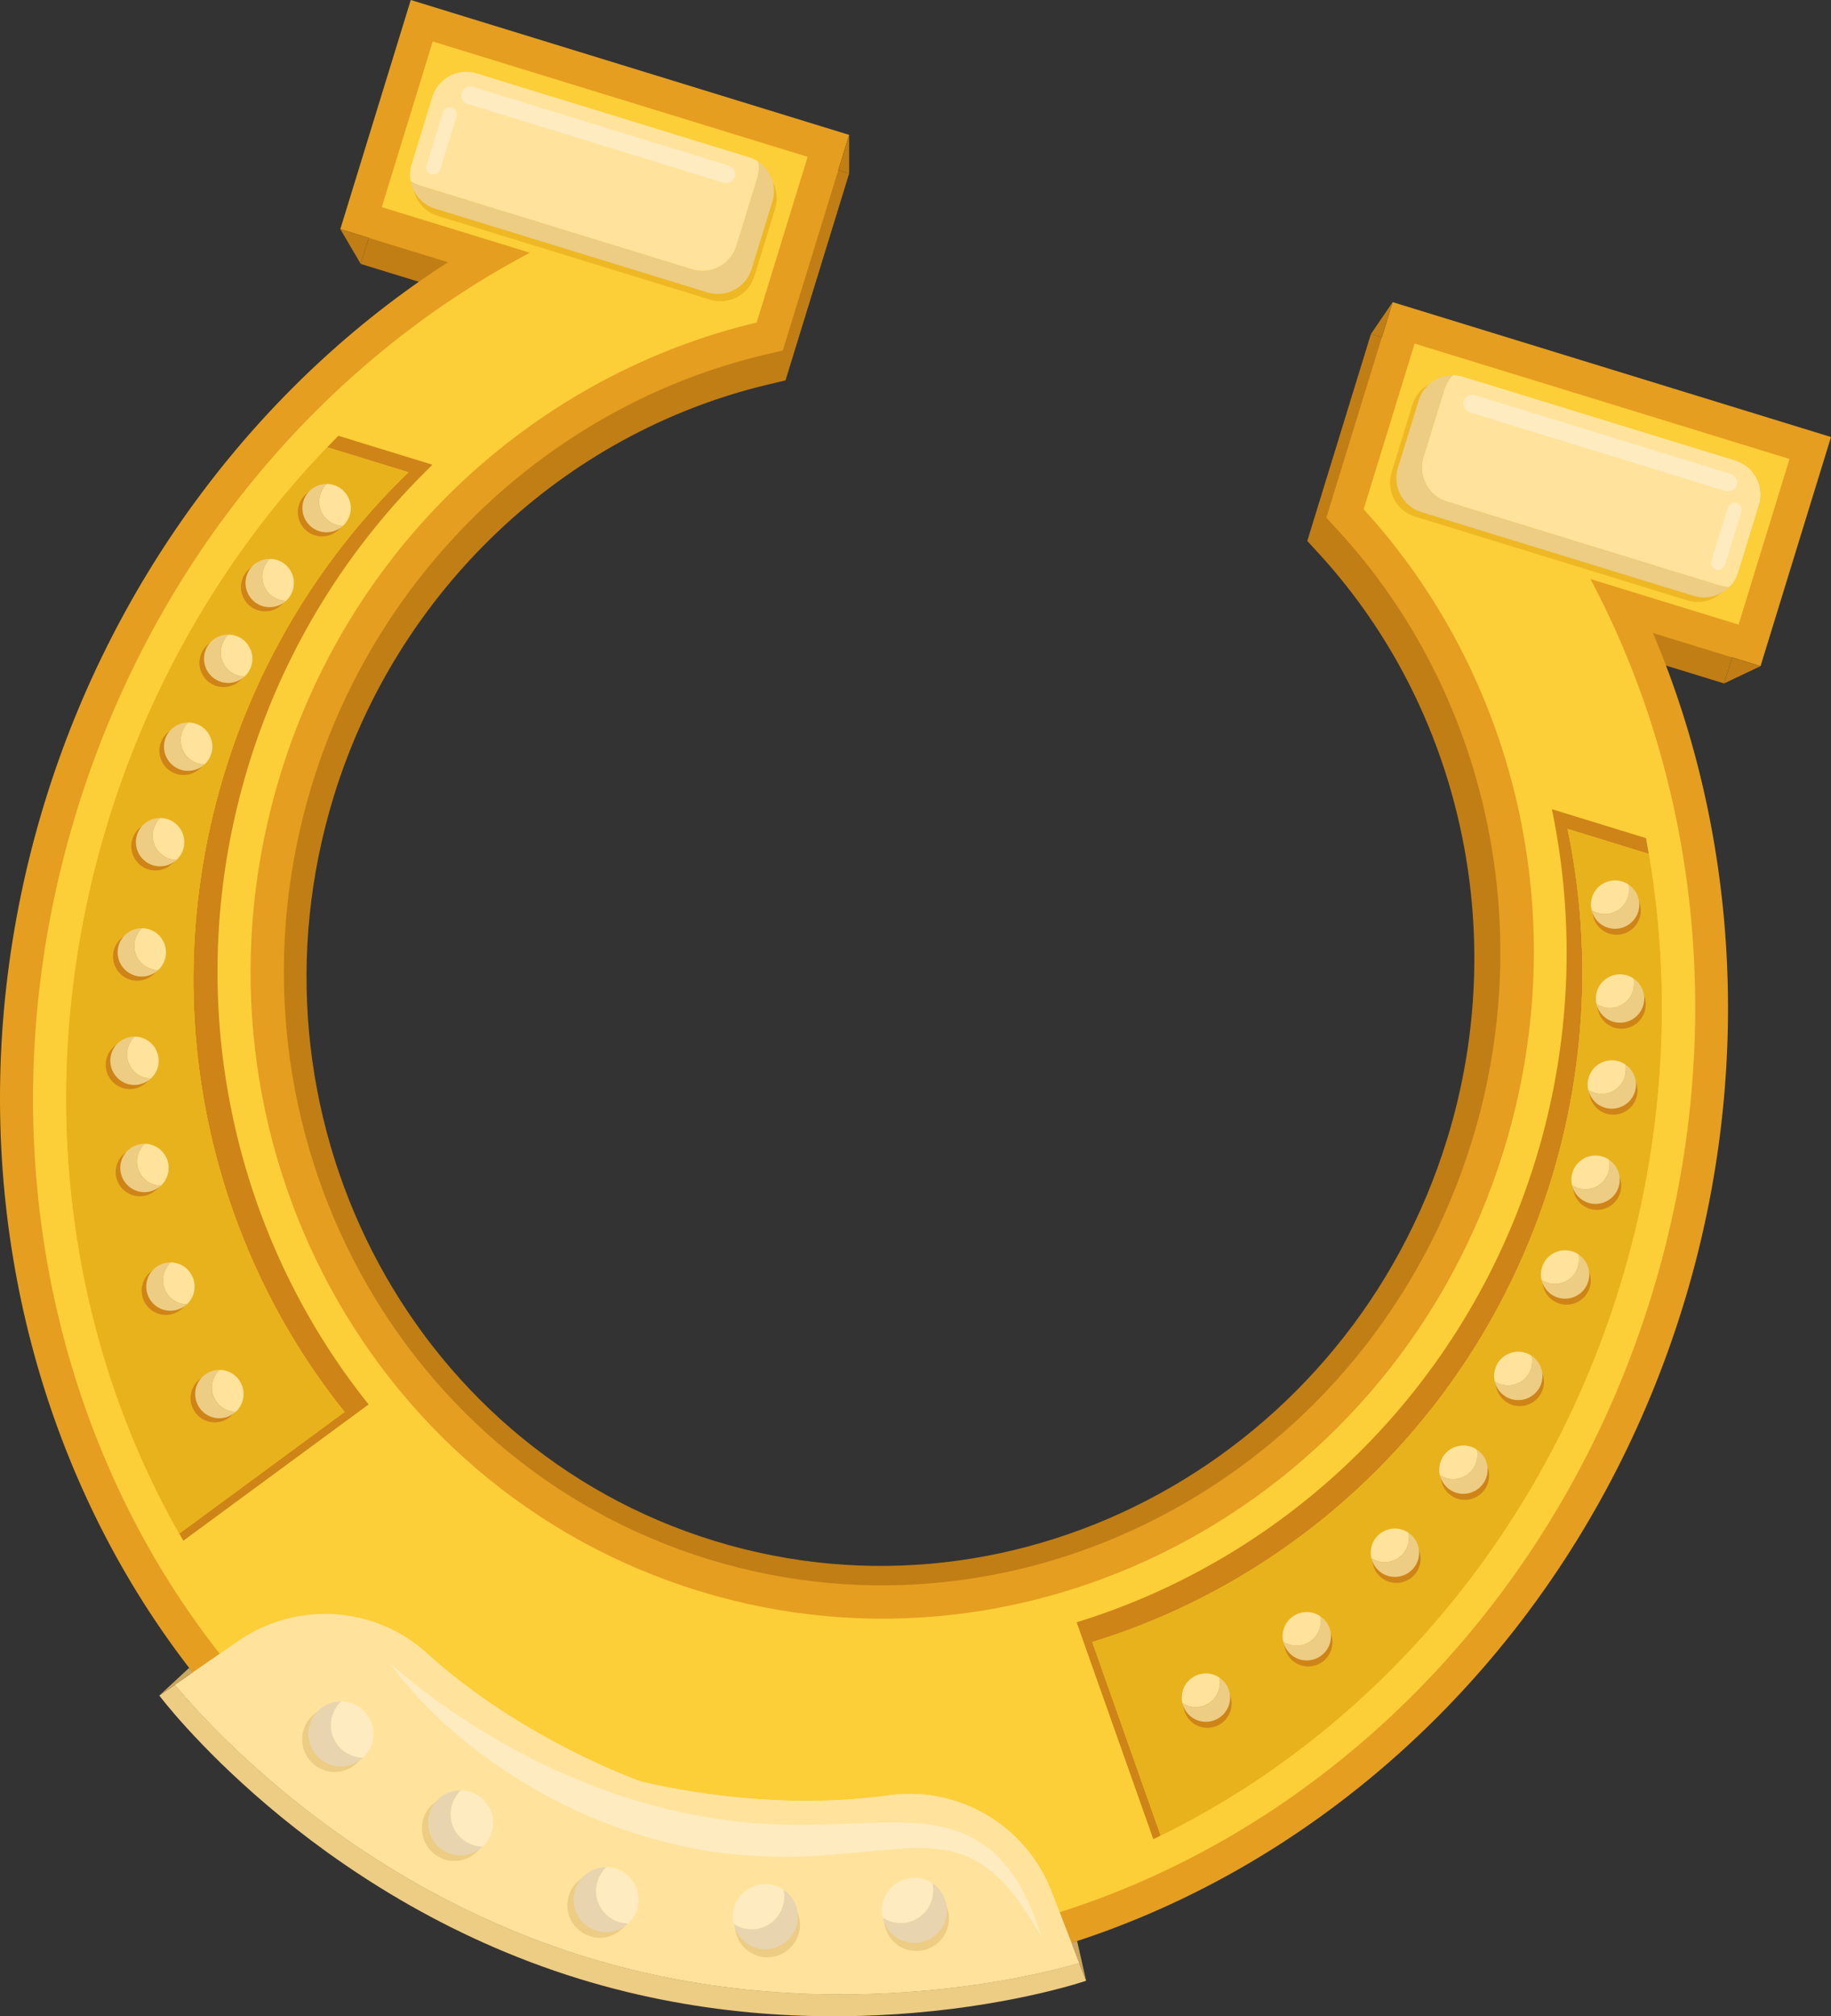 <?xml version="1.0" encoding="utf-8"?>
<!-- Generator: Adobe Illustrator 16.0.0, SVG Export Plug-In . SVG Version: 6.00 Build 0)  -->
<!DOCTYPE svg PUBLIC "-//W3C//DTD SVG 1.1//EN" "http://www.w3.org/Graphics/SVG/1.1/DTD/svg11.dtd">
<svg version="1.1" id="Isolation_Mode" xmlns="http://www.w3.org/2000/svg" xmlns:xlink="http://www.w3.org/1999/xlink" x="0px"
	 y="0px" width="173.592px" height="191.117px" viewBox="0 0 173.592 191.117" enable-background="new 0 0 173.592 191.117"
	 xml:space="preserve">
<rect x="0" y="0" width="173.592" height="191.117" fill="#333333" stroke="none"/>
<g>
	<g>
		<path fill="#C17E14" d="M156.42,122.949c6.291-20.446,5.24-42.36-2.76-61.181l9.797,3.013l6.412-20.847l-39.895-12.273
			l-6.033,19.612l1.165,1.274c13.448,14.714,18.085,35.939,12.101,55.392c-9.219,29.967-40.396,47.062-69.498,38.11
			s-45.278-40.616-36.059-70.583c5.983-19.448,21.748-34.396,41.144-39.012l1.679-0.399l6.033-19.611L40.612,4.169l-6.414,20.847
			l9.795,3.013c-17.195,11.07-30.38,28.604-36.67,49.051c-8.866,28.818-2.852,58.415,13.466,79.261l-1.634,1.129l-1.429,0.982
			c0,0,13.647,18.215,38.237,25.779c11.439,3.52,22.21,3.8,30.475,3.088c9.482-0.801,15.641-2.918,15.641-2.918l-0.63-1.615
			l-0.717-1.852C125.946,172.865,147.555,151.767,156.42,122.949z"/>
		<g>
			<path fill="#E59E20" d="M55.852,184.595C13.031,171.422-10.11,122.685,4.267,75.952c6.553-21.299,20.288-39.565,38.2-51.096
				l-10.203-3.139L38.944,0l41.559,12.785l-6.285,20.429l-1.749,0.417c-20.205,4.808-36.627,20.38-42.86,40.639
				c-9.604,31.216,7.248,64.2,37.563,73.526c30.315,9.327,62.793-8.482,72.395-39.699c6.234-20.265,1.404-42.375-12.604-57.702
				l-1.215-1.327l6.285-20.43l41.559,12.785l-6.68,21.716L156.708,60c8.334,19.605,9.428,42.434,2.875,63.732
				C145.206,170.466,98.672,197.769,55.852,184.595z"/>
			<path fill="#FCCE38" d="M150.792,54.889l14.039,4.319l4.83-15.704l-35.545-10.936l-4.832,15.704
				c14.299,15.643,20.107,38.591,13.289,60.749c-10.127,32.921-44.296,51.634-76.325,41.78c-32.02-9.85-49.772-44.536-39.645-77.457
				C33.42,51.187,51.132,35.475,71.74,30.57l4.831-15.704L41.026,3.932l-4.831,15.704l14.039,4.319
				c-19.583,10.343-35.595,28.98-42.96,52.922c-13.889,45.147,8.273,92.029,49.503,104.713c41.229,12.684,85.91-13.634,99.8-58.781
				C163.942,98.866,161.174,74.451,150.792,54.889z"/>
			<g>
				<path fill="#CE8417" d="M34.948,133.121l-17.565,12.917c-0.128-0.226-0.256-0.452-0.384-0.678l15.667-11.525
					C19.6,117.54,14.606,94.94,21.315,73.133c3.37-10.954,9.455-20.677,17.404-28.368l-7.697-2.368
					c0.343-0.366,0.707-0.726,1.059-1.089l8.919,2.744c-7.95,7.69-14.035,17.414-17.404,28.368
					C16.888,94.227,21.882,116.826,34.948,133.121z"/>
				<path fill="#E8B21C" d="M32.666,133.834L16.999,145.36C6.071,126.179,2.92,101.723,10.28,77.801
					c4.144-13.469,11.349-25.623,20.743-35.404l7.697,2.368c-7.95,7.691-14.035,17.415-17.404,28.368
					C14.606,94.94,19.6,117.54,32.666,133.834z"/>
				<path fill="#E8B21C" d="M32.666,133.834L16.999,145.36C6.071,126.179,2.92,101.723,10.28,77.801
					c4.144-13.469,11.349-25.623,20.743-35.404l7.697,2.368c-7.95,7.691-14.035,17.415-17.404,28.368
					C14.606,94.94,19.6,117.54,32.666,133.834z"/>
				<g>
					<path fill="#CE8417" d="M31.206,46.363c-0.217-0.066-0.437-0.1-0.649-0.098c-0.989-0.016-1.915,0.617-2.22,1.611
						c-0.372,1.21,0.31,2.5,1.521,2.872c0.807,0.249,1.649,0.023,2.233-0.519c0.284-0.261,0.51-0.608,0.631-1.004
						C33.093,48.015,32.409,46.733,31.206,46.363z"/>
					<g>
						<path fill="#EDCC83" d="M32.524,49.838c-0.583,0.543-1.426,0.768-2.233,0.52c-1.21-0.373-1.893-1.661-1.521-2.872
							c0.306-0.993,1.231-1.626,2.22-1.61c-0.284,0.261-0.51,0.607-0.632,1.003c-0.373,1.21,0.305,2.489,1.515,2.862
							C32.092,49.807,32.311,49.84,32.524,49.838z"/>
						<path fill="#FFE39C" d="M33.156,48.834c-0.122,0.396-0.348,0.743-0.631,1.003c-0.213,0.002-0.433-0.031-0.65-0.098
							c-1.21-0.373-1.888-1.651-1.515-2.862c0.122-0.396,0.348-0.743,0.632-1.003c0.213-0.002,0.432,0.031,0.649,0.098
							C32.843,46.343,33.528,47.624,33.156,48.834z"/>
					</g>
				</g>
				<g>
					<path fill="#CE8417" d="M25.813,53.464c-0.217-0.067-0.437-0.101-0.649-0.098c-0.989-0.015-1.915,0.618-2.22,1.611
						c-0.373,1.21,0.31,2.5,1.521,2.872c0.807,0.248,1.649,0.023,2.233-0.52c0.284-0.261,0.509-0.608,0.631-1.003
						C27.701,55.115,27.016,53.834,25.813,53.464z"/>
					<g>
						<path fill="#EDCC83" d="M27.132,56.939c-0.583,0.542-1.425,0.768-2.232,0.519c-1.21-0.372-1.893-1.661-1.521-2.872
							c0.306-0.994,1.231-1.626,2.22-1.611c-0.284,0.261-0.51,0.608-0.631,1.003c-0.373,1.211,0.305,2.489,1.515,2.862
							C26.7,56.908,26.919,56.941,27.132,56.939z"/>
						<path fill="#FFE39C" d="M27.764,55.935c-0.122,0.396-0.348,0.743-0.632,1.004c-0.213,0.002-0.432-0.031-0.649-0.098
							c-1.21-0.373-1.888-1.651-1.515-2.862c0.122-0.396,0.347-0.743,0.631-1.003c0.213-0.002,0.432,0.031,0.649,0.098
							C27.451,53.443,28.136,54.725,27.764,55.935z"/>
					</g>
				</g>
				<g>
					<path fill="#CE8417" d="M21.877,60.643c-0.217-0.067-0.436-0.101-0.649-0.098c-0.989-0.015-1.914,0.618-2.22,1.611
						c-0.373,1.21,0.31,2.5,1.521,2.872c0.807,0.248,1.649,0.023,2.232-0.52c0.284-0.261,0.51-0.608,0.632-1.003
						C23.765,62.294,23.081,61.013,21.877,60.643z"/>
					<g>
						<path fill="#EDCC83" d="M23.196,64.118c-0.583,0.542-1.425,0.768-2.232,0.519c-1.211-0.372-1.893-1.661-1.521-2.872
							c0.305-0.994,1.23-1.626,2.22-1.611c-0.284,0.261-0.51,0.608-0.631,1.003c-0.373,1.211,0.304,2.489,1.515,2.862
							C22.764,64.086,22.983,64.12,23.196,64.118z"/>
						<path fill="#FFE39C" d="M23.828,63.114c-0.122,0.396-0.347,0.743-0.631,1.004c-0.213,0.002-0.432-0.031-0.649-0.098
							c-1.211-0.373-1.888-1.651-1.515-2.862c0.122-0.396,0.347-0.743,0.631-1.003c0.213-0.002,0.432,0.031,0.649,0.098
							C23.516,60.622,24.2,61.903,23.828,63.114z"/>
					</g>
				</g>
				<g>
					<path fill="#CE8417" d="M18.081,68.975c-0.217-0.067-0.436-0.1-0.649-0.098c-0.989-0.016-1.914,0.617-2.22,1.61
						c-0.373,1.211,0.31,2.5,1.521,2.872c0.807,0.249,1.649,0.023,2.232-0.52c0.284-0.261,0.51-0.607,0.632-1.003
						C19.968,70.626,19.284,69.345,18.081,68.975z"/>
					<g>
						<path fill="#EDCC83" d="M19.399,72.449c-0.583,0.542-1.426,0.768-2.232,0.52c-1.211-0.373-1.893-1.661-1.521-2.872
							c0.306-0.993,1.231-1.626,2.22-1.611c-0.284,0.261-0.51,0.608-0.631,1.004c-0.373,1.21,0.304,2.489,1.515,2.861
							C18.967,72.418,19.187,72.452,19.399,72.449z"/>
						<path fill="#FFE39C" d="M20.031,71.446c-0.122,0.396-0.347,0.743-0.631,1.003c-0.213,0.002-0.432-0.031-0.649-0.098
							c-1.211-0.372-1.888-1.651-1.515-2.861c0.122-0.396,0.347-0.743,0.631-1.004c0.213-0.002,0.432,0.031,0.649,0.098
							C19.719,68.954,20.403,70.235,20.031,71.446z"/>
					</g>
				</g>
				<g>
					<path fill="#CE8417" d="M15.42,78.026c-0.218-0.067-0.437-0.1-0.65-0.098c-0.989-0.016-1.915,0.617-2.22,1.61
						c-0.373,1.211,0.31,2.5,1.521,2.872c0.807,0.249,1.649,0.023,2.232-0.52c0.284-0.261,0.51-0.607,0.631-1.003
						C17.307,79.677,16.623,78.396,15.42,78.026z"/>
					<g>
						<path fill="#EDCC83" d="M16.738,81.5c-0.583,0.542-1.425,0.768-2.232,0.52c-1.211-0.373-1.893-1.661-1.521-2.872
							c0.306-0.993,1.231-1.626,2.22-1.611c-0.284,0.261-0.51,0.608-0.632,1.004c-0.372,1.21,0.305,2.489,1.516,2.861
							C16.306,81.469,16.525,81.503,16.738,81.5z"/>
						<path fill="#FFE39C" d="M17.37,80.497c-0.122,0.396-0.347,0.743-0.631,1.003c-0.213,0.002-0.432-0.031-0.649-0.098
							c-1.211-0.372-1.888-1.651-1.516-2.861c0.122-0.396,0.348-0.743,0.632-1.004c0.213-0.002,0.432,0.031,0.649,0.098
							C17.058,78.005,17.742,79.286,17.37,80.497z"/>
					</g>
				</g>
				<g>
					<path fill="#CE8417" d="M13.686,88.473c-0.217-0.067-0.436-0.101-0.649-0.098c-0.989-0.015-1.915,0.618-2.22,1.611
						c-0.373,1.21,0.31,2.5,1.521,2.872c0.807,0.248,1.649,0.023,2.232-0.52c0.284-0.261,0.51-0.608,0.631-1.004
						C15.574,90.124,14.889,88.843,13.686,88.473z"/>
					<g>
						<path fill="#EDCC83" d="M15.005,91.947c-0.583,0.543-1.426,0.768-2.232,0.52c-1.211-0.372-1.893-1.661-1.521-2.872
							c0.306-0.994,1.231-1.626,2.22-1.611c-0.284,0.261-0.51,0.608-0.632,1.003c-0.372,1.21,0.305,2.489,1.516,2.862
							C14.573,91.917,14.792,91.95,15.005,91.947z"/>
						<path fill="#FFE39C" d="M15.636,90.944c-0.122,0.396-0.347,0.743-0.631,1.003c-0.213,0.002-0.432-0.031-0.649-0.098
							c-1.211-0.373-1.888-1.651-1.516-2.862c0.122-0.396,0.348-0.743,0.632-1.003c0.213-0.002,0.432,0.031,0.649,0.098
							C15.324,88.452,16.009,89.733,15.636,90.944z"/>
					</g>
				</g>
				<g>
					<path fill="#CE8417" d="M12.993,98.747c-0.217-0.067-0.437-0.1-0.649-0.098c-0.989-0.015-1.915,0.618-2.22,1.611
						c-0.373,1.211,0.31,2.5,1.521,2.872c0.807,0.248,1.649,0.023,2.233-0.52c0.284-0.261,0.51-0.608,0.631-1.003
						C14.881,100.397,14.196,99.117,12.993,98.747z"/>
					<g>
						<path fill="#EDCC83" d="M14.312,102.221c-0.583,0.542-1.425,0.768-2.232,0.52c-1.21-0.373-1.893-1.662-1.521-2.872
							c0.306-0.993,1.231-1.626,2.22-1.611c-0.285,0.261-0.51,0.608-0.632,1.004c-0.373,1.21,0.305,2.489,1.515,2.861
							C13.879,102.19,14.099,102.224,14.312,102.221z"/>
						<path fill="#FFE39C" d="M14.943,101.218c-0.122,0.396-0.348,0.742-0.632,1.003c-0.213,0.002-0.432-0.031-0.649-0.098
							c-1.21-0.372-1.888-1.651-1.515-2.861c0.122-0.396,0.347-0.743,0.632-1.004c0.213-0.002,0.432,0.031,0.649,0.098
							C14.631,98.726,15.315,100.007,14.943,101.218z"/>
					</g>
				</g>
				<g>
					<path fill="#CE8417" d="M13.938,108.907c-0.217-0.067-0.437-0.1-0.649-0.098c-0.989-0.016-1.915,0.617-2.22,1.611
						c-0.373,1.21,0.31,2.5,1.521,2.872c0.807,0.249,1.649,0.023,2.232-0.52c0.284-0.261,0.51-0.607,0.631-1.003
						C15.826,110.559,15.142,109.277,13.938,108.907z"/>
					<g>
						<path fill="#EDCC83" d="M15.257,112.382c-0.583,0.543-1.426,0.768-2.232,0.52c-1.211-0.373-1.894-1.661-1.521-2.872
							c0.306-0.993,1.231-1.626,2.22-1.61c-0.284,0.261-0.51,0.607-0.632,1.003c-0.372,1.21,0.305,2.489,1.516,2.862
							C14.825,112.351,15.044,112.384,15.257,112.382z"/>
						<path fill="#FFE39C" d="M15.889,111.378c-0.122,0.396-0.347,0.743-0.631,1.003c-0.213,0.002-0.432-0.031-0.649-0.098
							c-1.211-0.373-1.888-1.651-1.516-2.862c0.122-0.396,0.348-0.743,0.632-1.003c0.213-0.002,0.432,0.031,0.649,0.098
							C15.577,108.887,16.261,110.167,15.889,111.378z"/>
					</g>
				</g>
				<g>
					<path fill="#CE8417" d="M16.401,120.152c-0.217-0.067-0.437-0.1-0.649-0.098c-0.989-0.016-1.915,0.617-2.22,1.61
						c-0.373,1.211,0.31,2.5,1.521,2.872c0.807,0.248,1.649,0.023,2.233-0.52c0.284-0.261,0.51-0.608,0.631-1.003
						C18.289,121.803,17.604,120.522,16.401,120.152z"/>
					<g>
						<path fill="#EDCC83" d="M17.72,123.626c-0.583,0.542-1.425,0.768-2.232,0.52c-1.21-0.373-1.893-1.662-1.521-2.872
							c0.306-0.993,1.231-1.626,2.22-1.611c-0.284,0.261-0.51,0.608-0.631,1.004c-0.373,1.21,0.305,2.489,1.515,2.861
							C17.288,123.595,17.507,123.629,17.72,123.626z"/>
						<path fill="#FFE39C" d="M18.352,122.623c-0.122,0.396-0.348,0.742-0.632,1.003c-0.213,0.002-0.432-0.031-0.649-0.098
							c-1.21-0.372-1.888-1.651-1.515-2.861c0.122-0.396,0.348-0.743,0.631-1.004c0.213-0.002,0.433,0.031,0.65,0.098
							C18.039,120.131,18.724,121.412,18.352,122.623z"/>
					</g>
				</g>
				<g>
					<path fill="#CE8417" d="M21.04,130.338c-0.217-0.067-0.437-0.1-0.649-0.098c-0.989-0.016-1.915,0.617-2.22,1.61
						c-0.373,1.211,0.31,2.5,1.521,2.872c0.807,0.249,1.649,0.023,2.232-0.52c0.284-0.261,0.51-0.607,0.631-1.003
						C22.928,131.99,22.243,130.708,21.04,130.338z"/>
					<g>
						<path fill="#EDCC83" d="M22.359,133.813c-0.583,0.542-1.426,0.768-2.233,0.52c-1.21-0.373-1.893-1.661-1.521-2.872
							c0.306-0.993,1.231-1.626,2.22-1.61c-0.284,0.261-0.51,0.607-0.632,1.003c-0.372,1.21,0.305,2.489,1.515,2.861
							C21.927,133.782,22.146,133.815,22.359,133.813z"/>
						<path fill="#FFE39C" d="M22.99,132.81c-0.122,0.396-0.347,0.743-0.631,1.003c-0.213,0.002-0.432-0.031-0.65-0.098
							c-1.21-0.372-1.887-1.651-1.515-2.861c0.122-0.396,0.348-0.743,0.632-1.003c0.213-0.002,0.432,0.031,0.649,0.098
							C22.678,130.318,23.363,131.599,22.99,132.81z"/>
					</g>
				</g>
			</g>
			<g>
				<path fill="#CE8417" d="M102.073,153.771l7.268,20.556c0.233-0.115,0.466-0.23,0.699-0.345l-6.48-18.339
					c19.966-6.133,36.799-22.018,43.508-43.825c3.369-10.954,3.803-22.416,1.551-33.245l7.695,2.368
					c-0.078-0.496-0.176-0.998-0.264-1.496l-8.918-2.744c2.252,10.829,1.818,22.292-1.551,33.245
					C138.872,131.754,122.039,147.638,102.073,153.771z"/>
				<path fill="#E8B21C" d="M103.559,155.644l6.48,18.339c19.818-9.722,36.17-28.178,43.529-52.1
					c4.145-13.469,5.016-27.571,2.744-40.941l-7.695-2.368c2.252,10.829,1.818,22.292-1.551,33.245
					C140.358,133.626,123.525,149.511,103.559,155.644z"/>
				<path fill="#E8B21C" d="M103.559,155.644l6.48,18.339c19.818-9.722,36.17-28.178,43.529-52.1
					c4.145-13.469,5.016-27.571,2.744-40.941l-7.695-2.368c2.252,10.829,1.818,22.292-1.551,33.245
					C140.358,133.626,123.525,149.511,103.559,155.644z"/>
				<g>
					<path fill="#CE8417" d="M153.932,84.119c0.219,0.067,0.418,0.163,0.594,0.284c0.826,0.543,1.236,1.587,0.93,2.58
						c-0.373,1.21-1.66,1.893-2.871,1.521c-0.807-0.248-1.377-0.908-1.555-1.685c-0.088-0.375-0.08-0.789,0.041-1.185
						C151.444,84.424,152.731,83.749,153.932,84.119z"/>
					<g>
						<path fill="#EDCC83" d="M150.889,86.252c0.178,0.776,0.748,1.436,1.555,1.685c1.211,0.372,2.5-0.31,2.871-1.521
							c0.307-0.993-0.104-2.037-0.93-2.58c0.088,0.375,0.08,0.79-0.041,1.185c-0.373,1.211-1.652,1.888-2.863,1.516
							C151.264,86.469,151.065,86.374,150.889,86.252z"/>
						<path fill="#FFE39C" d="M150.93,85.067c-0.121,0.396-0.129,0.81-0.041,1.185c0.176,0.122,0.375,0.217,0.592,0.284
							c1.211,0.372,2.49-0.305,2.863-1.516c0.121-0.396,0.129-0.81,0.041-1.185c-0.176-0.122-0.375-0.217-0.592-0.284
							C152.59,83.182,151.303,83.856,150.93,85.067z"/>
					</g>
				</g>
				<g>
					<path fill="#CE8417" d="M154.401,93.023c0.219,0.067,0.418,0.163,0.594,0.284c0.826,0.543,1.236,1.586,0.93,2.58
						c-0.373,1.21-1.66,1.893-2.871,1.521c-0.809-0.249-1.377-0.908-1.555-1.685c-0.088-0.375-0.08-0.789,0.041-1.185
						C151.913,93.328,153.198,92.653,154.401,93.023z"/>
					<g>
						<path fill="#EDCC83" d="M151.358,95.155c0.178,0.777,0.748,1.437,1.555,1.685c1.211,0.373,2.5-0.31,2.871-1.521
							c0.307-0.993-0.104-2.037-0.93-2.58c0.088,0.375,0.08,0.79-0.043,1.185c-0.371,1.211-1.65,1.888-2.861,1.515
							C151.733,95.373,151.534,95.277,151.358,95.155z"/>
						<path fill="#FFE39C" d="M151.399,93.971c-0.121,0.396-0.129,0.809-0.041,1.185c0.176,0.122,0.375,0.218,0.592,0.284
							c1.211,0.373,2.49-0.304,2.861-1.515c0.123-0.396,0.131-0.81,0.043-1.185c-0.176-0.122-0.375-0.217-0.592-0.284
							C153.059,92.085,151.772,92.76,151.399,93.971z"/>
					</g>
				</g>
				<g>
					<path fill="#CE8417" d="M153.622,101.172c0.217,0.067,0.418,0.163,0.592,0.284c0.828,0.543,1.236,1.587,0.932,2.58
						c-0.373,1.21-1.662,1.893-2.873,1.521c-0.807-0.248-1.377-0.908-1.555-1.685c-0.088-0.375-0.078-0.789,0.043-1.185
						C151.133,101.477,152.418,100.802,153.622,101.172z"/>
					<g>
						<path fill="#EDCC83" d="M150.579,103.305c0.178,0.776,0.746,1.436,1.555,1.685c1.211,0.372,2.498-0.31,2.871-1.521
							c0.307-0.993-0.104-2.037-0.93-2.58c0.088,0.375,0.078,0.789-0.043,1.185c-0.373,1.21-1.65,1.887-2.861,1.515
							C150.954,103.522,150.752,103.427,150.579,103.305z"/>
						<path fill="#FFE39C" d="M150.62,102.12c-0.121,0.396-0.131,0.81-0.041,1.185c0.174,0.122,0.375,0.217,0.592,0.284
							c1.211,0.372,2.488-0.305,2.861-1.515c0.121-0.396,0.131-0.81,0.043-1.185c-0.176-0.122-0.375-0.217-0.594-0.284
							C152.278,100.235,150.993,100.909,150.62,102.12z"/>
					</g>
				</g>
				<g>
					<path fill="#CE8417" d="M152.079,110.198c0.217,0.067,0.418,0.162,0.592,0.284c0.828,0.543,1.236,1.586,0.932,2.58
						c-0.373,1.21-1.662,1.893-2.871,1.521c-0.809-0.249-1.379-0.908-1.555-1.685c-0.09-0.375-0.08-0.789,0.041-1.185
						C149.59,110.502,150.875,109.828,152.079,110.198z"/>
					<g>
						<path fill="#EDCC83" d="M149.036,112.33c0.178,0.777,0.748,1.437,1.555,1.685c1.211,0.373,2.498-0.31,2.871-1.521
							c0.307-0.993-0.104-2.037-0.93-2.58c0.088,0.375,0.08,0.79-0.043,1.185c-0.371,1.21-1.65,1.888-2.861,1.515
							C149.411,112.547,149.209,112.452,149.036,112.33z"/>
						<path fill="#FFE39C" d="M149.077,111.146c-0.121,0.396-0.129,0.809-0.041,1.185c0.174,0.122,0.375,0.217,0.592,0.284
							c1.211,0.373,2.49-0.305,2.861-1.515c0.123-0.396,0.131-0.81,0.043-1.185c-0.176-0.122-0.375-0.217-0.594-0.284
							C150.737,109.26,149.45,109.935,149.077,111.146z"/>
					</g>
				</g>
				<g>
					<path fill="#CE8417" d="M149.192,119.18c0.217,0.067,0.418,0.162,0.592,0.284c0.828,0.543,1.236,1.586,0.932,2.58
						c-0.373,1.21-1.662,1.893-2.871,1.521c-0.809-0.249-1.379-0.908-1.555-1.685c-0.09-0.375-0.08-0.789,0.041-1.185
						C146.704,119.484,147.989,118.81,149.192,119.18z"/>
					<g>
						<path fill="#EDCC83" d="M146.149,121.312c0.178,0.777,0.748,1.437,1.555,1.685c1.211,0.373,2.5-0.31,2.871-1.521
							c0.307-0.993-0.104-2.037-0.93-2.58c0.088,0.375,0.08,0.789-0.043,1.185c-0.371,1.21-1.65,1.888-2.861,1.515
							C146.524,121.529,146.323,121.434,146.149,121.312z"/>
						<path fill="#FFE39C" d="M146.19,120.127c-0.121,0.396-0.129,0.81-0.041,1.185c0.174,0.122,0.375,0.217,0.592,0.284
							c1.211,0.373,2.49-0.305,2.861-1.515c0.123-0.396,0.131-0.81,0.043-1.185c-0.176-0.122-0.375-0.217-0.594-0.284
							C147.85,118.242,146.563,118.917,146.19,120.127z"/>
					</g>
				</g>
				<g>
					<path fill="#CE8417" d="M144.754,128.794c0.217,0.067,0.416,0.163,0.592,0.284c0.826,0.543,1.236,1.586,0.932,2.58
						c-0.373,1.21-1.662,1.893-2.873,1.521c-0.807-0.249-1.377-0.908-1.555-1.685c-0.088-0.375-0.08-0.789,0.043-1.185
						C142.264,129.099,143.551,128.424,144.754,128.794z"/>
					<g>
						<path fill="#EDCC83" d="M141.709,130.927c0.178,0.776,0.748,1.436,1.555,1.685c1.211,0.372,2.5-0.31,2.873-1.521
							c0.305-0.993-0.104-2.037-0.932-2.58c0.088,0.376,0.08,0.79-0.041,1.185c-0.373,1.211-1.65,1.888-2.861,1.515
							C142.084,131.145,141.885,131.049,141.709,130.927z"/>
						<path fill="#FFE39C" d="M141.752,129.742c-0.121,0.396-0.131,0.81-0.043,1.185c0.176,0.122,0.375,0.217,0.594,0.284
							c1.211,0.373,2.488-0.304,2.861-1.515c0.121-0.396,0.129-0.809,0.041-1.185c-0.174-0.122-0.375-0.217-0.592-0.284
							C143.411,127.857,142.125,128.531,141.752,129.742z"/>
					</g>
				</g>
				<g>
					<path fill="#CE8417" d="M139.553,137.681c0.217,0.067,0.416,0.163,0.592,0.284c0.826,0.543,1.236,1.586,0.93,2.58
						c-0.371,1.21-1.66,1.893-2.871,1.521c-0.807-0.249-1.377-0.908-1.555-1.685c-0.088-0.375-0.08-0.789,0.041-1.185
						C137.063,137.986,138.35,137.311,139.553,137.681z"/>
					<g>
						<path fill="#EDCC83" d="M136.508,139.813c0.178,0.777,0.748,1.437,1.555,1.685c1.211,0.373,2.5-0.31,2.873-1.521
							c0.305-0.993-0.105-2.037-0.932-2.58c0.088,0.375,0.08,0.79-0.041,1.185c-0.373,1.211-1.652,1.888-2.861,1.515
							C136.883,140.031,136.684,139.936,136.508,139.813z"/>
						<path fill="#FFE39C" d="M136.551,138.629c-0.123,0.396-0.131,0.809-0.043,1.185c0.176,0.122,0.375,0.217,0.594,0.284
							c1.209,0.373,2.488-0.304,2.861-1.515c0.121-0.396,0.129-0.81,0.041-1.185c-0.174-0.122-0.375-0.217-0.592-0.284
							C138.209,136.744,136.922,137.418,136.551,138.629z"/>
					</g>
				</g>
				<g>
					<path fill="#CE8417" d="M133.059,145.554c0.217,0.067,0.418,0.162,0.592,0.284c0.828,0.543,1.236,1.586,0.932,2.58
						c-0.373,1.211-1.662,1.893-2.873,1.521c-0.807-0.249-1.377-0.908-1.553-1.685c-0.09-0.375-0.08-0.79,0.041-1.185
						C130.571,145.858,131.856,145.184,133.059,145.554z"/>
					<g>
						<path fill="#EDCC83" d="M130.016,147.686c0.178,0.777,0.746,1.436,1.555,1.685c1.211,0.373,2.498-0.31,2.871-1.521
							c0.307-0.994-0.104-2.037-0.93-2.58c0.088,0.375,0.08,0.789-0.043,1.185c-0.371,1.21-1.65,1.888-2.861,1.515
							C130.391,147.903,130.19,147.808,130.016,147.686z"/>
						<path fill="#FFE39C" d="M130.057,146.501c-0.121,0.396-0.129,0.81-0.041,1.185c0.174,0.122,0.375,0.217,0.592,0.284
							c1.211,0.373,2.49-0.305,2.861-1.515c0.123-0.396,0.131-0.81,0.043-1.185c-0.176-0.122-0.375-0.217-0.594-0.284
							C131.717,144.616,130.43,145.291,130.057,146.501z"/>
					</g>
				</g>
				<g>
					<path fill="#CE8417" d="M124.702,153.469c0.218,0.067,0.418,0.163,0.593,0.284c0.827,0.543,1.236,1.587,0.931,2.58
						c-0.373,1.211-1.661,1.893-2.872,1.521c-0.807-0.248-1.377-0.907-1.554-1.685c-0.089-0.375-0.08-0.789,0.041-1.185
						C122.213,153.774,123.499,153.099,124.702,153.469z"/>
					<g>
						<path fill="#EDCC83" d="M121.659,155.602c0.178,0.776,0.748,1.437,1.555,1.685c1.211,0.372,2.499-0.311,2.871-1.521
							c0.307-0.994-0.104-2.037-0.93-2.58c0.088,0.375,0.08,0.789-0.042,1.185c-0.372,1.21-1.651,1.887-2.862,1.515
							C122.034,155.819,121.833,155.724,121.659,155.602z"/>
						<path fill="#FFE39C" d="M121.7,154.417c-0.121,0.396-0.129,0.81-0.041,1.185c0.175,0.122,0.375,0.217,0.592,0.284
							c1.211,0.372,2.49-0.305,2.862-1.515c0.122-0.396,0.13-0.81,0.042-1.185c-0.176-0.122-0.375-0.217-0.593-0.284
							C123.36,152.532,122.073,153.206,121.7,154.417z"/>
					</g>
				</g>
				<g>
					<path fill="#CE8417" d="M115.14,159.287c0.217,0.067,0.417,0.163,0.592,0.285c0.827,0.543,1.236,1.586,0.931,2.58
						c-0.373,1.21-1.661,1.893-2.872,1.52c-0.807-0.248-1.377-0.907-1.555-1.684c-0.088-0.376-0.08-0.789,0.042-1.186
						C112.65,159.591,113.937,158.917,115.14,159.287z"/>
					<g>
						<path fill="#EDCC83" d="M112.096,161.419c0.177,0.777,0.748,1.437,1.555,1.686c1.21,0.371,2.5-0.311,2.872-1.521
							c0.306-0.993-0.104-2.037-0.931-2.58c0.088,0.376,0.08,0.789-0.042,1.186c-0.373,1.211-1.651,1.887-2.862,1.516
							C112.471,161.637,112.271,161.542,112.096,161.419z"/>
						<path fill="#FFE39C" d="M112.138,160.235c-0.122,0.396-0.13,0.81-0.042,1.185c0.175,0.122,0.375,0.218,0.592,0.285
							c1.21,0.371,2.489-0.305,2.862-1.516c0.122-0.396,0.13-0.81,0.042-1.186c-0.175-0.121-0.375-0.217-0.592-0.283
							C113.797,158.349,112.51,159.024,112.138,160.235z"/>
					</g>
				</g>
			</g>
			<path fill="#FFE39C" d="M166.739,47.871l-1.963,6.384c-0.166,0.542-0.455,1.012-0.83,1.379c-0.305-0.006-0.631-0.052-0.941-0.147
				l-25.816-7.942c-1.773-0.545-2.773-2.433-2.229-4.207l1.965-6.384c0.166-0.541,0.453-1.012,0.83-1.379
				c0.314,0.009,0.631,0.051,0.941,0.147l25.816,7.942C166.286,44.21,167.288,46.087,166.739,47.871z"/>
			<g>
				<path fill="#EDB824" d="M163.911,44.089l-25.814-7.942c-0.311-0.096-0.627-0.138-0.943-0.147
					c-1.453-0.019-2.805,0.915-3.254,2.378l-1.963,6.384c-0.547,1.773,0.443,3.658,2.217,4.203l25.814,7.942
					c1.234,0.379,2.531,0.011,3.377-0.848c0.377-0.367,0.664-0.838,0.83-1.379l1.965-6.384
					C166.688,46.512,165.686,44.635,163.911,44.089z"/>
				<g>
					<path fill="#EDCC83" d="M163.946,55.634c-0.846,0.859-2.145,1.227-3.377,0.848l-25.816-7.942
						c-1.773-0.545-2.762-2.43-2.217-4.203l1.965-6.384c0.449-1.463,1.801-2.397,3.254-2.377c-0.377,0.367-0.664,0.838-0.83,1.379
						l-1.965,6.384c-0.545,1.774,0.455,3.661,2.229,4.207l25.816,7.942C163.315,55.583,163.641,55.628,163.946,55.634z"/>
					<path fill="#FFE39C" d="M166.739,47.871l-1.963,6.384c-0.166,0.542-0.455,1.012-0.83,1.379
						c-0.305-0.006-0.631-0.052-0.941-0.147l-25.816-7.942c-1.773-0.545-2.773-2.433-2.229-4.207l1.965-6.384
						c0.166-0.541,0.453-1.012,0.83-1.379c0.314,0.009,0.631,0.051,0.941,0.147l25.816,7.942
						C166.286,44.21,167.288,46.087,166.739,47.871z"/>
					<path fill="#FFEBC0" d="M163.598,46.541l-24.266-7.465c-0.447-0.137-0.697-0.61-0.561-1.057l0,0
						c0.137-0.446,0.611-0.697,1.057-0.56l24.266,7.465c0.447,0.138,0.697,0.611,0.561,1.057l0,0
						C164.516,46.428,164.043,46.679,163.598,46.541z"/>
					<path fill="#FFEBC0" d="M162.702,53.984L162.702,53.984c0.352,0.108,0.727-0.09,0.836-0.443l1.549-5.033
						c0.107-0.354-0.09-0.728-0.443-0.836l0,0c-0.354-0.108-0.729,0.09-0.836,0.443l-1.549,5.033
						C162.149,53.5,162.348,53.875,162.702,53.984z"/>
				</g>
			</g>
			<g>
				<path fill="#EDB824" d="M45.453,7.646l25.816,7.942c0.311,0.095,0.596,0.238,0.862,0.408c1.212,0.801,1.806,2.333,1.355,3.795
					l-1.964,6.384c-0.546,1.774-2.423,2.776-4.197,2.23l-25.816-7.942c-1.232-0.379-2.099-1.414-2.316-2.599
					c-0.104-0.515-0.078-1.066,0.089-1.607l1.964-6.384C41.795,8.09,43.679,7.101,45.453,7.646z"/>
				<g>
					<path fill="#EDCC83" d="M38.935,17.176c0.217,1.186,1.083,2.22,2.316,2.599l25.816,7.942c1.774,0.546,3.651-0.457,4.197-2.23
						l1.964-6.384c0.45-1.463-0.143-2.995-1.355-3.796c0.105,0.515,0.078,1.066-0.088,1.607l-1.964,6.384
						c-0.545,1.773-2.433,2.773-4.207,2.227l-25.815-7.942C39.486,17.488,39.191,17.343,38.935,17.176z"/>
					<path fill="#FFE39C" d="M40.988,9.185l-1.964,6.384c-0.167,0.541-0.193,1.092-0.089,1.607c0.256,0.167,0.551,0.312,0.862,0.408
						l25.815,7.942c1.774,0.546,3.661-0.454,4.207-2.227l1.964-6.384c0.167-0.542,0.193-1.093,0.088-1.607
						c-0.266-0.17-0.551-0.312-0.862-0.408L45.194,6.958C43.42,6.412,41.537,7.401,40.988,9.185z"/>
					<path fill="#FFEBC0" d="M44.334,9.851L68.6,17.316c0.446,0.137,0.919-0.113,1.057-0.56l0,0c0.137-0.446-0.113-0.919-0.56-1.057
						L44.832,8.234c-0.446-0.137-0.919,0.113-1.057,0.56l0,0C43.637,9.241,43.888,9.714,44.334,9.851z"/>
					<path fill="#FFEBC0" d="M40.892,16.51L40.892,16.51c-0.353-0.108-0.551-0.483-0.442-0.836l1.548-5.033
						c0.109-0.353,0.483-0.552,0.836-0.443l0,0c0.353,0.109,0.551,0.483,0.443,0.836l-1.548,5.033
						C41.62,16.421,41.246,16.619,40.892,16.51z"/>
				</g>
			</g>
			<path fill="#EDCC83" d="M102.974,187.75c0,0-6.416,2.205-16.293,3.039c-8.609,0.741-19.829,0.449-31.745-3.217
				c-25.615-7.881-39.831-26.855-39.831-26.855l1.488-1.022c3.412,4.099,17.007,19.032,38.984,25.794
				c11.916,3.666,23.136,3.957,31.746,3.217c7.262-0.607,12.65-1.967,14.996-2.639L102.974,187.75z"/>
			<path fill="#FFE39C" d="M102.318,186.066c-2.346,0.672-7.733,2.031-14.996,2.639c-8.609,0.74-19.83,0.449-31.746-3.217
				c-21.977-6.762-35.572-21.695-38.984-25.794l5.977-4.129c2.816-1.953,6.131-2.776,9.36-2.54c3.094,0.25,6.117,1.476,8.543,3.682
				c9.074,8.232,20.229,12.125,20.229,12.125s10.136,2.712,21.462,1.589c0.688-0.062,1.383-0.146,2.084-0.247
				c0.962-0.133,1.929-0.175,2.873-0.104c0,0,0,0,0.013-0.008c5.533,0.343,10.498,3.889,12.562,9.23L102.318,186.066z"/>
			<path fill="#FFE39C" d="M102.318,186.066c-2.346,0.672-7.733,2.031-14.996,2.639c-8.609,0.74-19.83,0.449-31.746-3.217
				c-21.977-6.762-35.572-21.695-38.984-25.794l5.977-4.129c2.816-1.953,6.131-2.776,9.36-2.54c3.094,0.25,6.117,1.476,8.543,3.682
				c9.074,8.232,20.229,12.125,20.229,12.125s10.136,2.712,21.462,1.589c0.688-0.062,1.383-0.146,2.084-0.247
				c0.962-0.133,1.929-0.175,2.873-0.104c0,0,0,0,0.013-0.008c5.533,0.343,10.498,3.889,12.562,9.23L102.318,186.066z"/>
			<path fill="#FFEBC0" d="M36.984,157.679c4.458,3.902,9.405,7.065,14.596,9.598c5.204,2.49,10.726,4.295,16.37,5.123
				c2.819,0.441,5.674,0.603,8.558,0.566c2.89,0.025,5.801-0.273,8.856-0.204c1.523,0.042,3.101,0.134,4.655,0.575
				c1.548,0.441,3.032,1.224,4.217,2.287c2.348,2.191,3.571,5.039,4.455,7.853c-1.508-2.531-3.133-5.083-5.423-6.64
				c-2.256-1.602-5.018-1.803-7.859-1.613c-2.846,0.218-5.812,0.568-8.825,0.727c-3.017,0.118-6.078-0.01-9.098-0.445
				c-6.029-0.949-11.839-3.017-17.049-6.078C45.246,166.376,40.509,162.484,36.984,157.679z"/>
			<g>
				<path fill="#EDCC83" d="M32.644,161.927c-0.292-0.09-0.587-0.135-0.874-0.131c-1.331-0.021-2.576,0.83-2.987,2.166
					c-0.501,1.629,0.417,3.363,2.046,3.864c1.086,0.334,2.219,0.031,3.004-0.698c0.382-0.352,0.686-0.818,0.85-1.351
					C35.184,164.149,34.262,162.425,32.644,161.927z"/>
				<g>
					<path fill="#E8D5AF" d="M34.418,166.602c-0.785,0.73-1.918,1.033-3.004,0.699c-1.628-0.501-2.546-2.235-2.045-3.864
						c0.411-1.336,1.656-2.188,2.987-2.166c-0.382,0.351-0.686,0.816-0.85,1.35c-0.501,1.629,0.41,3.35,2.039,3.85
						C33.836,166.56,34.131,166.605,34.418,166.602z"/>
					<path fill="#FFEBC0" d="M35.268,165.251c-0.164,0.533-0.467,1-0.85,1.351c-0.287,0.003-0.582-0.042-0.874-0.132
						c-1.628-0.5-2.54-2.221-2.039-3.85c0.164-0.533,0.468-0.999,0.85-1.35c0.287-0.004,0.581,0.041,0.874,0.131
						C34.847,161.9,35.769,163.624,35.268,165.251z"/>
				</g>
			</g>
			<g>
				<path fill="#EDCC83" d="M57.785,177.641c-0.292-0.09-0.587-0.135-0.874-0.132c-1.331-0.021-2.575,0.83-2.986,2.167
					c-0.501,1.629,0.417,3.362,2.045,3.864c1.086,0.334,2.219,0.031,3.004-0.699c0.382-0.352,0.686-0.818,0.85-1.35
					C60.324,179.863,59.403,178.139,57.785,177.641z"/>
				<g>
					<path fill="#E8D5AF" d="M59.559,182.316c-0.785,0.73-1.918,1.033-3.003,0.699c-1.629-0.502-2.547-2.236-2.046-3.864
						c0.411-1.337,1.656-2.188,2.987-2.167c-0.382,0.352-0.686,0.817-0.85,1.35c-0.501,1.629,0.41,3.35,2.039,3.851
						C58.977,182.274,59.272,182.319,59.559,182.316z"/>
					<path fill="#FFEBC0" d="M60.408,180.965c-0.164,0.532-0.467,0.999-0.85,1.351c-0.287,0.003-0.582-0.042-0.874-0.132
						c-1.629-0.501-2.54-2.222-2.039-3.851c0.164-0.532,0.467-0.998,0.85-1.35c0.287-0.004,0.582,0.041,0.874,0.131
						C59.988,177.613,60.909,179.337,60.408,180.965z"/>
				</g>
			</g>
			<g>
				<path fill="#EDCC83" d="M43.993,170.362c-0.292-0.09-0.587-0.135-0.874-0.132c-1.331-0.021-2.576,0.831-2.986,2.167
					c-0.501,1.629,0.417,3.362,2.045,3.864c1.086,0.334,2.219,0.031,3.004-0.699c0.382-0.352,0.686-0.817,0.85-1.35
					C46.533,172.583,45.611,170.86,43.993,170.362z"/>
				<g>
					<path fill="#E8D5AF" d="M45.767,175.037c-0.785,0.73-1.918,1.033-3.003,0.699c-1.629-0.502-2.547-2.235-2.046-3.864
						c0.411-1.337,1.656-2.188,2.987-2.167c-0.382,0.352-0.686,0.817-0.85,1.35c-0.501,1.629,0.41,3.35,2.038,3.851
						C45.186,174.995,45.48,175.04,45.767,175.037z"/>
					<path fill="#FFEBC0" d="M46.617,173.687c-0.164,0.531-0.467,0.998-0.85,1.35c-0.287,0.003-0.582-0.042-0.874-0.132
						c-1.628-0.501-2.54-2.222-2.038-3.851c0.164-0.532,0.467-0.998,0.85-1.35c0.287-0.004,0.581,0.041,0.874,0.131
						C46.197,170.333,47.118,172.058,46.617,173.687z"/>
				</g>
			</g>
			<g>
				<path fill="#EDCC83" d="M87.787,178.892c0.292,0.09,0.562,0.219,0.797,0.382c1.112,0.731,1.663,2.135,1.252,3.472
					c-0.501,1.629-2.235,2.547-3.863,2.045c-1.086-0.334-1.853-1.221-2.092-2.266c-0.119-0.506-0.107-1.062,0.056-1.595
					C84.438,179.302,86.168,178.394,87.787,178.892z"/>
				<g>
					<path fill="#E8D5AF" d="M83.692,181.761c0.239,1.045,1.006,1.932,2.092,2.266c1.628,0.502,3.362-0.416,3.863-2.045
						c0.411-1.337-0.14-2.74-1.252-3.472c0.119,0.505,0.107,1.062-0.056,1.595c-0.501,1.629-2.221,2.539-3.85,2.038
						C84.196,182.053,83.927,181.925,83.692,181.761z"/>
					<path fill="#FFEBC0" d="M83.748,180.167c-0.164,0.532-0.175,1.089-0.056,1.595c0.235,0.164,0.504,0.292,0.797,0.382
						c1.629,0.501,3.349-0.409,3.85-2.038c0.164-0.533,0.175-1.09,0.056-1.595c-0.235-0.163-0.504-0.292-0.797-0.382
						C85.98,177.63,84.249,178.539,83.748,180.167z"/>
				</g>
			</g>
			<g>
				<path fill="#EDCC83" d="M73.659,179.488c0.292,0.091,0.562,0.219,0.797,0.383c1.112,0.73,1.664,2.135,1.252,3.471
					c-0.501,1.629-2.235,2.547-3.864,2.047c-1.086-0.335-1.853-1.223-2.092-2.268c-0.119-0.504-0.107-1.061,0.057-1.594
					C70.311,179.898,72.041,178.991,73.659,179.488z"/>
				<g>
					<path fill="#E8D5AF" d="M69.564,182.357c0.239,1.045,1.006,1.933,2.092,2.268c1.628,0.5,3.362-0.418,3.864-2.047
						c0.411-1.336-0.14-2.74-1.252-3.471c0.119,0.506,0.108,1.062-0.056,1.594c-0.501,1.629-2.221,2.54-3.85,2.039
						C70.069,182.65,69.8,182.521,69.564,182.357z"/>
					<path fill="#FFEBC0" d="M69.621,180.763c-0.164,0.533-0.175,1.089-0.057,1.594c0.235,0.164,0.505,0.293,0.797,0.383
						c1.629,0.501,3.349-0.41,3.85-2.039c0.164-0.532,0.175-1.088,0.056-1.594c-0.235-0.164-0.504-0.293-0.797-0.383
						C71.853,178.227,70.122,179.134,69.621,180.763z"/>
				</g>
			</g>
		</g>
		<polygon fill="#C17E14" points="34.198,25.016 32.264,21.717 34.958,22.546 		"/>
		<polygon fill="#C17E14" points="80.503,12.785 80.507,16.442 79.475,16.125 		"/>
		<polygon fill="#C17E14" points="129.975,31.661 132.034,28.638 131.006,31.978 		"/>
		<polygon fill="#C17E14" points="163.458,64.781 166.913,63.14 164.217,62.311 		"/>
		<polygon fill="#CCA75E" points="15.104,160.716 17.933,158.091 18.274,158.532 		"/>
		<polygon fill="#CCA75E" points="102.974,187.75 102.121,183.985 101.58,184.16 		"/>
	</g>
</g>
</svg>
